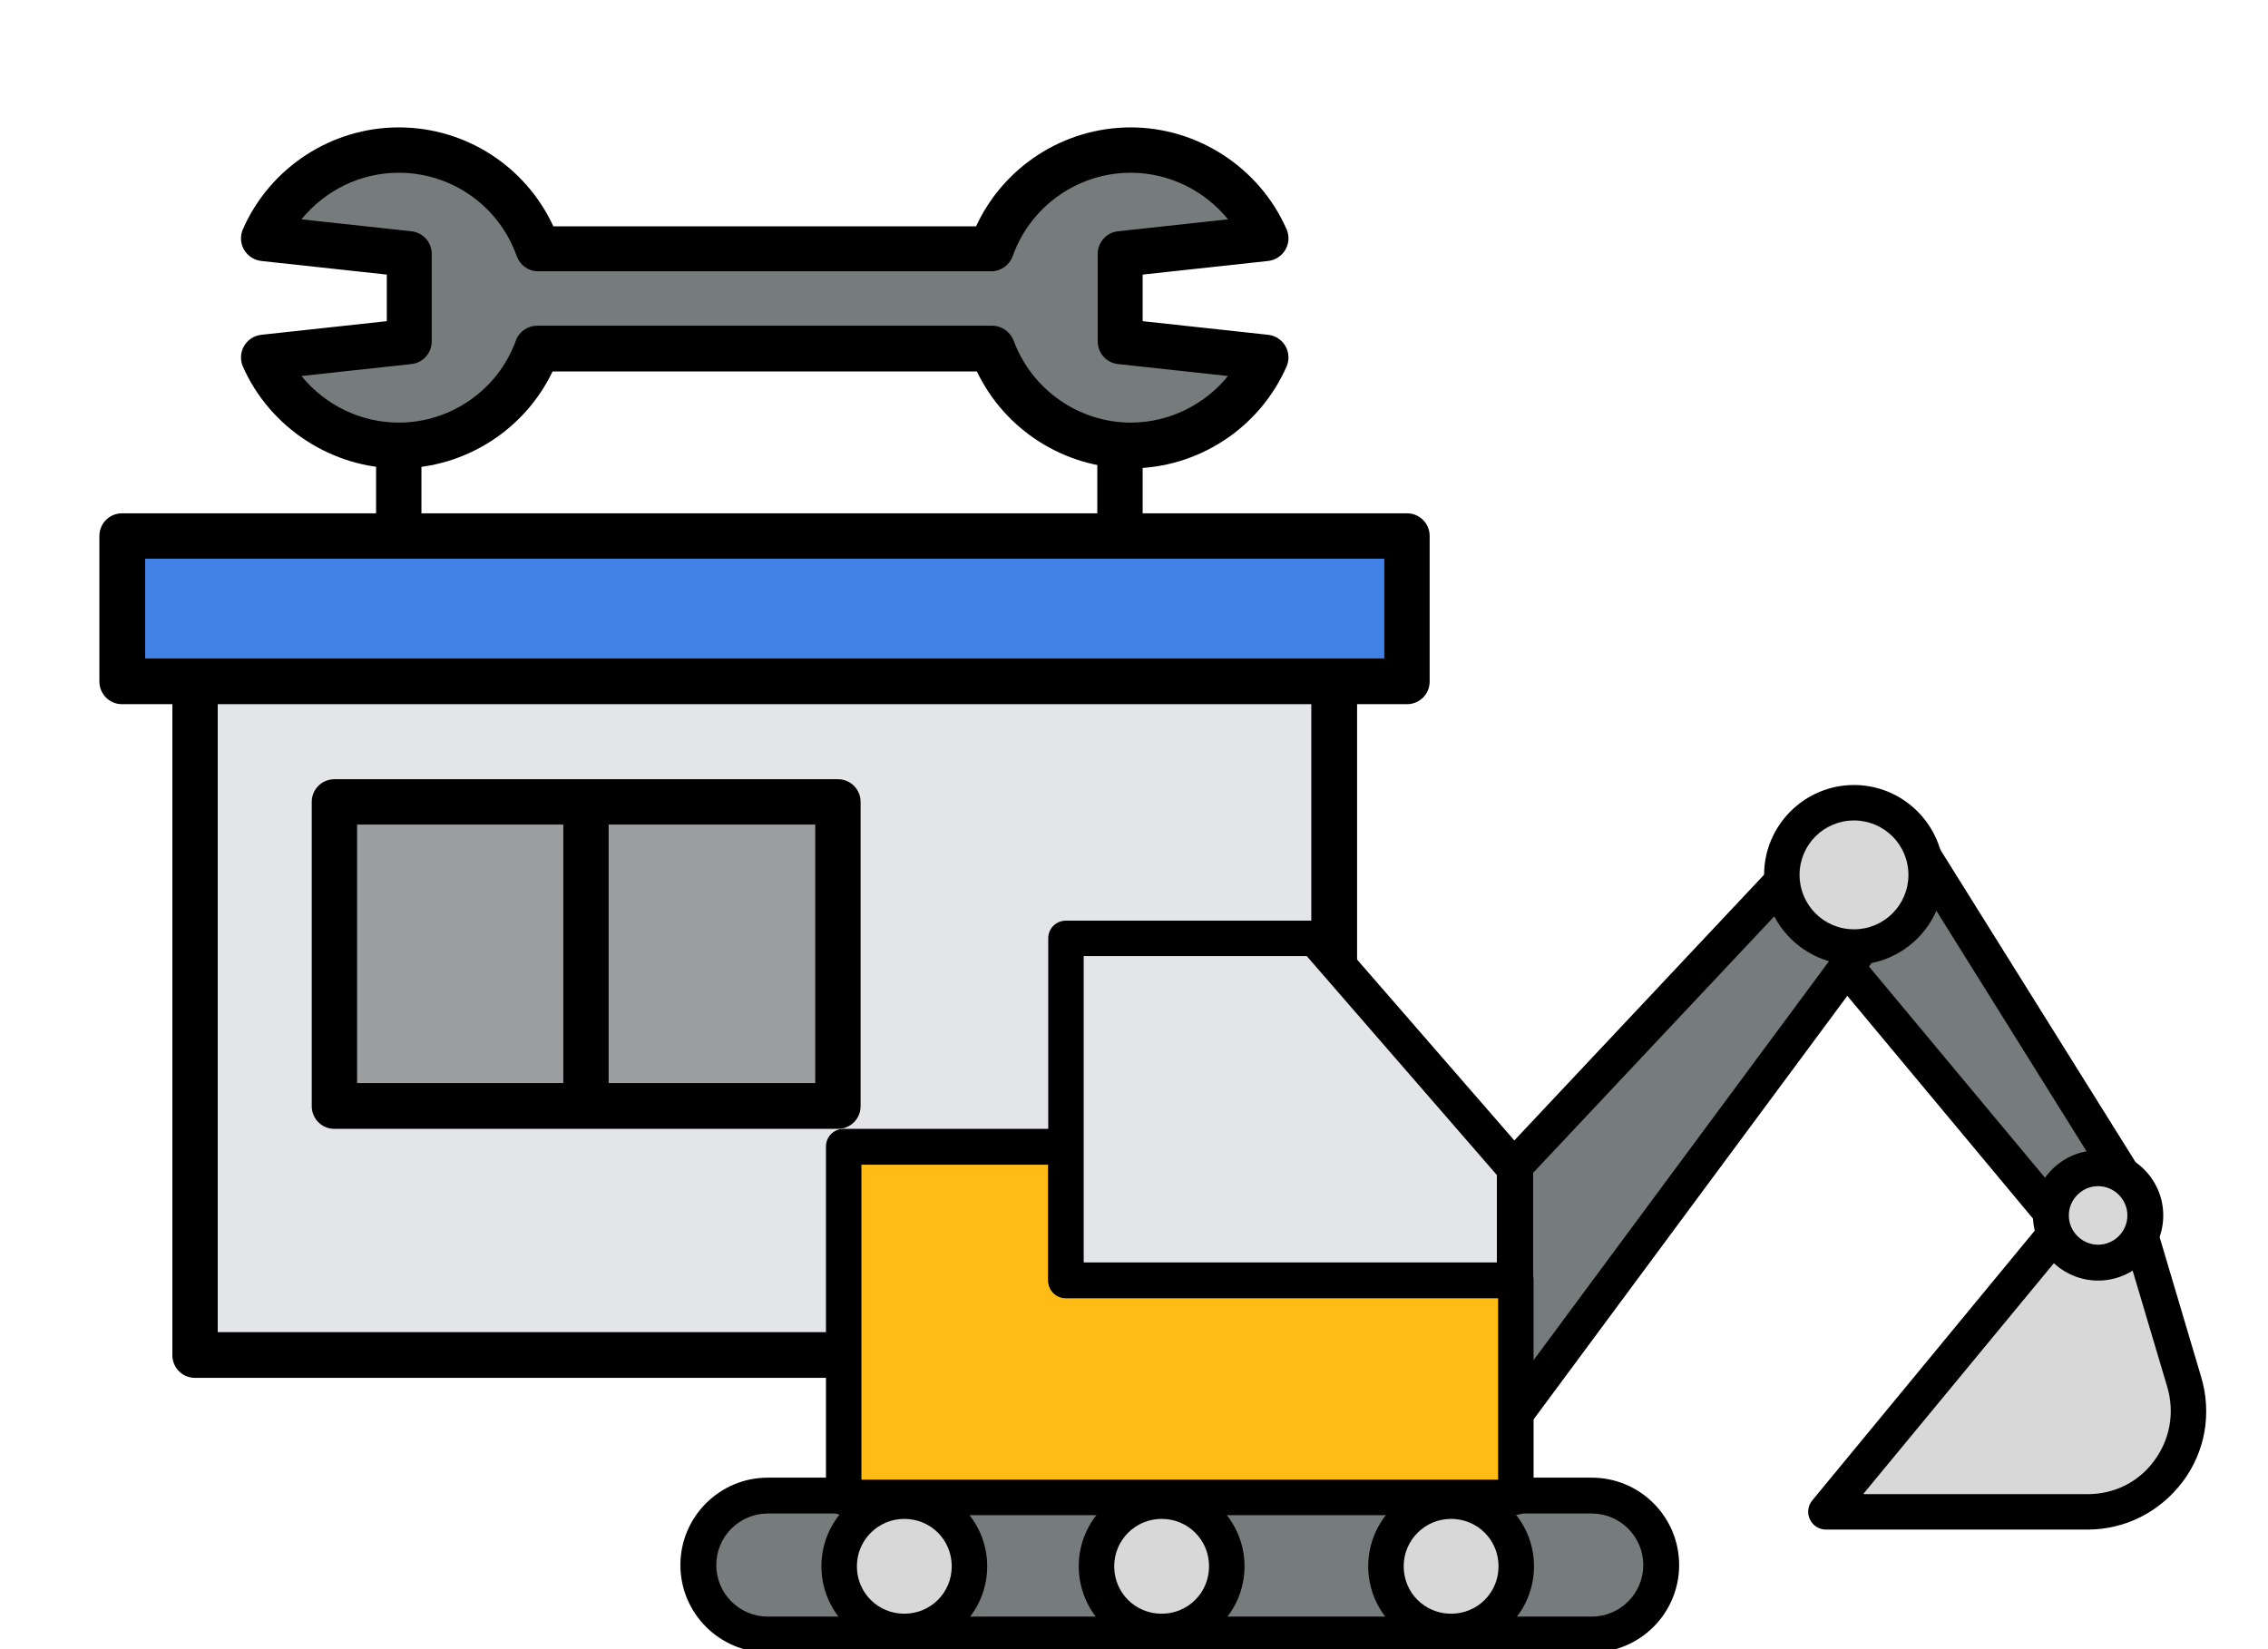 <?xml version="1.0" encoding="UTF-8"?>
<svg id="_Слой_1" data-name="Слой 1" xmlns="http://www.w3.org/2000/svg" viewBox="0 0 55 40">
  <defs>
    <style>
      .cls-1 {
        fill: #ffbc15;
      }

      .cls-2 {
        fill: #d8d8d8;
      }

      .cls-3 {
        fill: #9d9ea0;
      }

      .cls-4 {
        fill: #4180e5;
      }

      .cls-5 {
        fill: #767b7c;
      }

      .cls-6 {
        fill: #e3e5e8;
      }
    </style>
  </defs>
  <g id="_ремзона" data-name="ремзона">
    <g id="_ремзона_техники" data-name="ремзона техники">
      <g>
        <path d="m9.67,13.55c-.31,0-.55-.25-.55-.55v-2.75c0-.31.25-.55.55-.55s.55.25.55.55v2.75c0,.31-.25.55-.55.55Z"/>
        <path d="m27.16,13.55c-.31,0-.55-.25-.55-.55v-2.75c0-.31.25-.55.55-.55s.55.25.55.55v2.75c0,.31-.25.55-.55.55Z"/>
        <g>
          <g>
            <rect class="cls-6" x="4.73" y="13.75" width="27.63" height="19.11"/>
            <path d="m32.35,33.42H4.73c-.31,0-.55-.25-.55-.55V13.75c0-.31.25-.55.55-.55h27.63c.31,0,.55.25.55.55v19.11c0,.31-.25.55-.55.55Zm-27.07-1.11h26.52V14.31H5.28v18Z"/>
          </g>
          <g>
            <rect class="cls-4" x="2.96" y="13" width="31.16" height="3.53"/>
            <path d="m34.12,17.08H2.96c-.31,0-.55-.25-.55-.55v-3.53c0-.31.25-.55.55-.55h31.16c.31,0,.55.25.55.55v3.53c0,.31-.25.55-.55.55Zm-30.6-1.11h30.05v-2.42H3.52v2.42Z"/>
          </g>
          <g>
            <rect class="cls-3" x="8.11" y="19.45" width="12.21" height="7.38"/>
            <path d="m20.32,27.38h-12.21c-.31,0-.55-.25-.55-.55v-7.38c0-.31.25-.55.55-.55h12.21c.31,0,.55.25.55.55v7.38c0,.31-.25.55-.55.55Zm-11.66-1.11h11.11v-6.27h-11.11v6.27Z"/>
          </g>
          <path d="m14.21,27.3c-.31,0-.55-.25-.55-.55v-7.21c0-.31.25-.55.55-.55s.55.25.55.55v7.21c0,.31-.25.55-.55.55Z"/>
        </g>
        <g>
          <path class="cls-5" d="m27.16,6.17l3.54-.38c-.55-1.26-1.81-2.14-3.28-2.14-1.56,0-2.89,1-3.38,2.4h-10.99c-.49-1.39-1.82-2.4-3.38-2.4-1.46,0-2.72.88-3.28,2.14l3.54.38v2.12l-3.54.38c.55,1.26,1.81,2.14,3.28,2.14,1.54,0,2.86-.98,3.36-2.35h11.02c.5,1.37,1.82,2.35,3.36,2.35,1.46,0,2.72-.88,3.28-2.14l-3.54-.38v-2.12Z"/>
          <path d="m27.42,11.36c-1.6,0-3.05-.93-3.73-2.35h-10.29c-.68,1.42-2.13,2.35-3.73,2.35s-3.12-.97-3.78-2.47c-.07-.16-.06-.35.03-.5.09-.15.24-.25.42-.27l3.04-.33v-1.13l-3.04-.33c-.18-.02-.33-.12-.42-.27-.09-.15-.1-.34-.03-.5.66-1.5,2.15-2.47,3.78-2.47s3.08.95,3.75,2.4h10.25c.67-1.45,2.13-2.4,3.75-2.4s3.12.97,3.78,2.47c.07.16.06.35-.03.5-.09.15-.24.25-.42.27l-3.04.33v1.13l3.04.33c.18.02.33.12.42.27.09.15.1.34.03.5-.66,1.5-2.15,2.47-3.78,2.47Zm-14.38-3.46h11.02c.23,0,.44.15.52.36.44,1.19,1.58,1.99,2.84,1.99.93,0,1.79-.43,2.36-1.13l-2.67-.29c-.28-.03-.49-.27-.49-.55v-2.12c0-.28.21-.52.49-.55l2.67-.29c-.57-.7-1.43-1.13-2.36-1.13-1.28,0-2.43.81-2.86,2.02-.08.22-.29.37-.52.37h-10.99c-.24,0-.44-.15-.52-.37-.43-1.21-1.57-2.02-2.86-2.02-.93,0-1.79.43-2.36,1.13l2.67.29c.28.03.49.27.49.55v2.12c0,.28-.21.52-.49.55l-2.67.29c.57.7,1.43,1.13,2.36,1.13,1.27,0,2.41-.8,2.84-1.99.08-.22.29-.36.52-.36Z"/>
        </g>
      </g>
      <g id="_экскаватор" data-name="экскаватор">
        <g>
          <g>
            <g>
              <polygon class="cls-5" points="51.63 28.74 50.1 29.85 43.8 22.29 46.42 20.4 51.63 28.74"/>
              <path d="m50.1,30.28c-.12,0-.25-.05-.33-.16l-6.3-7.56c-.08-.09-.11-.21-.1-.33.01-.12.08-.23.18-.3l2.61-1.89c.1-.07.22-.1.34-.07.12.02.22.09.28.2l5.21,8.34c.12.19.07.45-.11.58l-1.52,1.1c-.08.06-.17.08-.25.08Zm-5.67-7.91l5.74,6.89.87-.63-4.75-7.61-1.86,1.35Z"/>
            </g>
            <g>
              <polygon class="cls-5" points="43.65 20.92 45.51 22.48 36.69 34.38 33.5 31.72 43.65 20.92"/>
              <path d="m36.69,34.81c-.1,0-.2-.04-.28-.1l-3.19-2.66c-.09-.08-.15-.19-.15-.31s.04-.24.12-.32l10.15-10.8c.16-.17.42-.18.59-.04l1.86,1.55c.18.15.21.41.07.59l-8.82,11.91c-.07.1-.18.16-.3.17-.02,0-.03,0-.05,0Zm-2.56-3.13l2.49,2.08,8.3-11.21-1.23-1.03-9.55,10.16Z"/>
            </g>
            <g>
              <path class="cls-2" d="m50.2,29.49l-5.92,7.18h6.35c1.64,0,2.81-1.57,2.35-3.14l-1.2-4.04h-1.57Z"/>
              <path d="m50.63,37.1h-6.35c-.17,0-.32-.1-.39-.25-.07-.15-.05-.33.06-.46l5.92-7.18c.08-.1.2-.16.33-.16h1.57c.19,0,.36.13.41.31l1.2,4.04c.26.88.1,1.81-.45,2.54-.55.73-1.39,1.16-2.31,1.16Zm-5.43-.86h5.43c.64,0,1.23-.29,1.61-.81.38-.51.5-1.16.32-1.78l-1.11-3.73h-1.05l-5.21,6.31Z"/>
            </g>
            <g>
              <circle class="cls-2" cx="50.88" cy="29.49" r="1.14"/>
              <path d="m50.88,31.06c-.87,0-1.58-.71-1.58-1.58s.71-1.58,1.58-1.58,1.58.71,1.58,1.58-.71,1.58-1.58,1.58Zm0-2.29c-.39,0-.71.32-.71.71s.32.71.71.71.71-.32.71-.71-.32-.71-.71-.71Z"/>
            </g>
            <g>
              <circle class="cls-2" cx="44.96" cy="21.22" r="1.75"/>
              <path d="m44.96,23.4c-1.2,0-2.18-.98-2.18-2.18s.98-2.18,2.18-2.18,2.18.98,2.18,2.18-.98,2.18-2.18,2.18Zm0-3.5c-.73,0-1.32.59-1.32,1.32s.59,1.32,1.32,1.32,1.32-.59,1.32-1.32-.59-1.32-1.32-1.32Z"/>
            </g>
          </g>
          <g>
            <g>
              <rect class="cls-5" x="16.93" y="36.28" width="23.35" height="3.37" rx="1.68" ry="1.68"/>
              <path d="m38.6,40.08h-19.98c-1.17,0-2.12-.95-2.12-2.12s.95-2.12,2.12-2.12h19.98c1.17,0,2.12.95,2.12,2.12s-.95,2.12-2.12,2.12Zm-19.98-3.37c-.69,0-1.25.56-1.25,1.25s.56,1.25,1.25,1.25h19.98c.69,0,1.25-.56,1.25-1.25s-.56-1.25-1.25-1.25h-19.98Z"/>
            </g>
            <g>
              <circle class="cls-2" cx="21.93" cy="37.99" r="1.58"/>
              <path d="m21.93,40c-1.11,0-2.01-.9-2.01-2.01s.9-2.01,2.01-2.01,2.01.9,2.01,2.01-.9,2.01-2.01,2.01Zm0-3.16c-.63,0-1.15.51-1.15,1.15s.51,1.15,1.15,1.15,1.15-.51,1.15-1.15-.51-1.15-1.15-1.15Z"/>
            </g>
            <g>
              <circle class="cls-2" cx="28.17" cy="37.99" r="1.58"/>
              <path d="m28.17,40c-1.11,0-2.01-.9-2.01-2.01s.9-2.01,2.01-2.01,2.01.9,2.01,2.01-.9,2.01-2.01,2.01Zm0-3.16c-.63,0-1.15.51-1.15,1.15s.51,1.15,1.15,1.15,1.15-.51,1.15-1.15-.51-1.15-1.15-1.15Z"/>
            </g>
            <g>
              <circle class="cls-2" cx="35.19" cy="37.99" r="1.58"/>
              <path d="m35.19,40c-1.11,0-2.01-.9-2.01-2.01s.9-2.01,2.01-2.01,2.01.9,2.01,2.01-.9,2.01-2.01,2.01Zm0-3.16c-.63,0-1.15.51-1.15,1.15s.51,1.15,1.15,1.15,1.15-.51,1.15-1.15-.51-1.15-1.15-1.15Z"/>
            </g>
          </g>
          <g>
            <polygon class="cls-1" points="25.85 31.05 25.85 27.81 20.45 27.81 20.45 34.04 20.45 36.31 36.76 36.31 36.76 31.05 25.85 31.05"/>
            <path d="m36.76,36.75h-16.3c-.24,0-.43-.19-.43-.43v-8.51c0-.24.19-.43.43-.43h5.39c.24,0,.43.19.43.43v2.81h10.48c.24,0,.43.19.43.43v5.26c0,.24-.19.43-.43.43Zm-15.87-.86h15.44v-4.4h-10.48c-.24,0-.43-.19-.43-.43v-2.81h-4.53v7.64Z"/>
          </g>
          <g>
            <polygon class="cls-6" points="25.85 31.05 25.85 22.76 31.88 22.76 36.73 28.34 36.73 31.05 25.85 31.05"/>
            <path d="m36.73,31.48h-10.88c-.24,0-.43-.19-.43-.43v-8.29c0-.24.19-.43.43-.43h6.04c.13,0,.24.05.33.15l4.85,5.58c.07.08.11.18.11.28v2.71c0,.24-.19.43-.43.43Zm-10.45-.86h10.02v-2.12l-4.61-5.31h-5.41v7.43Z"/>
          </g>
        </g>
      </g>
    </g>
  </g>
</svg>